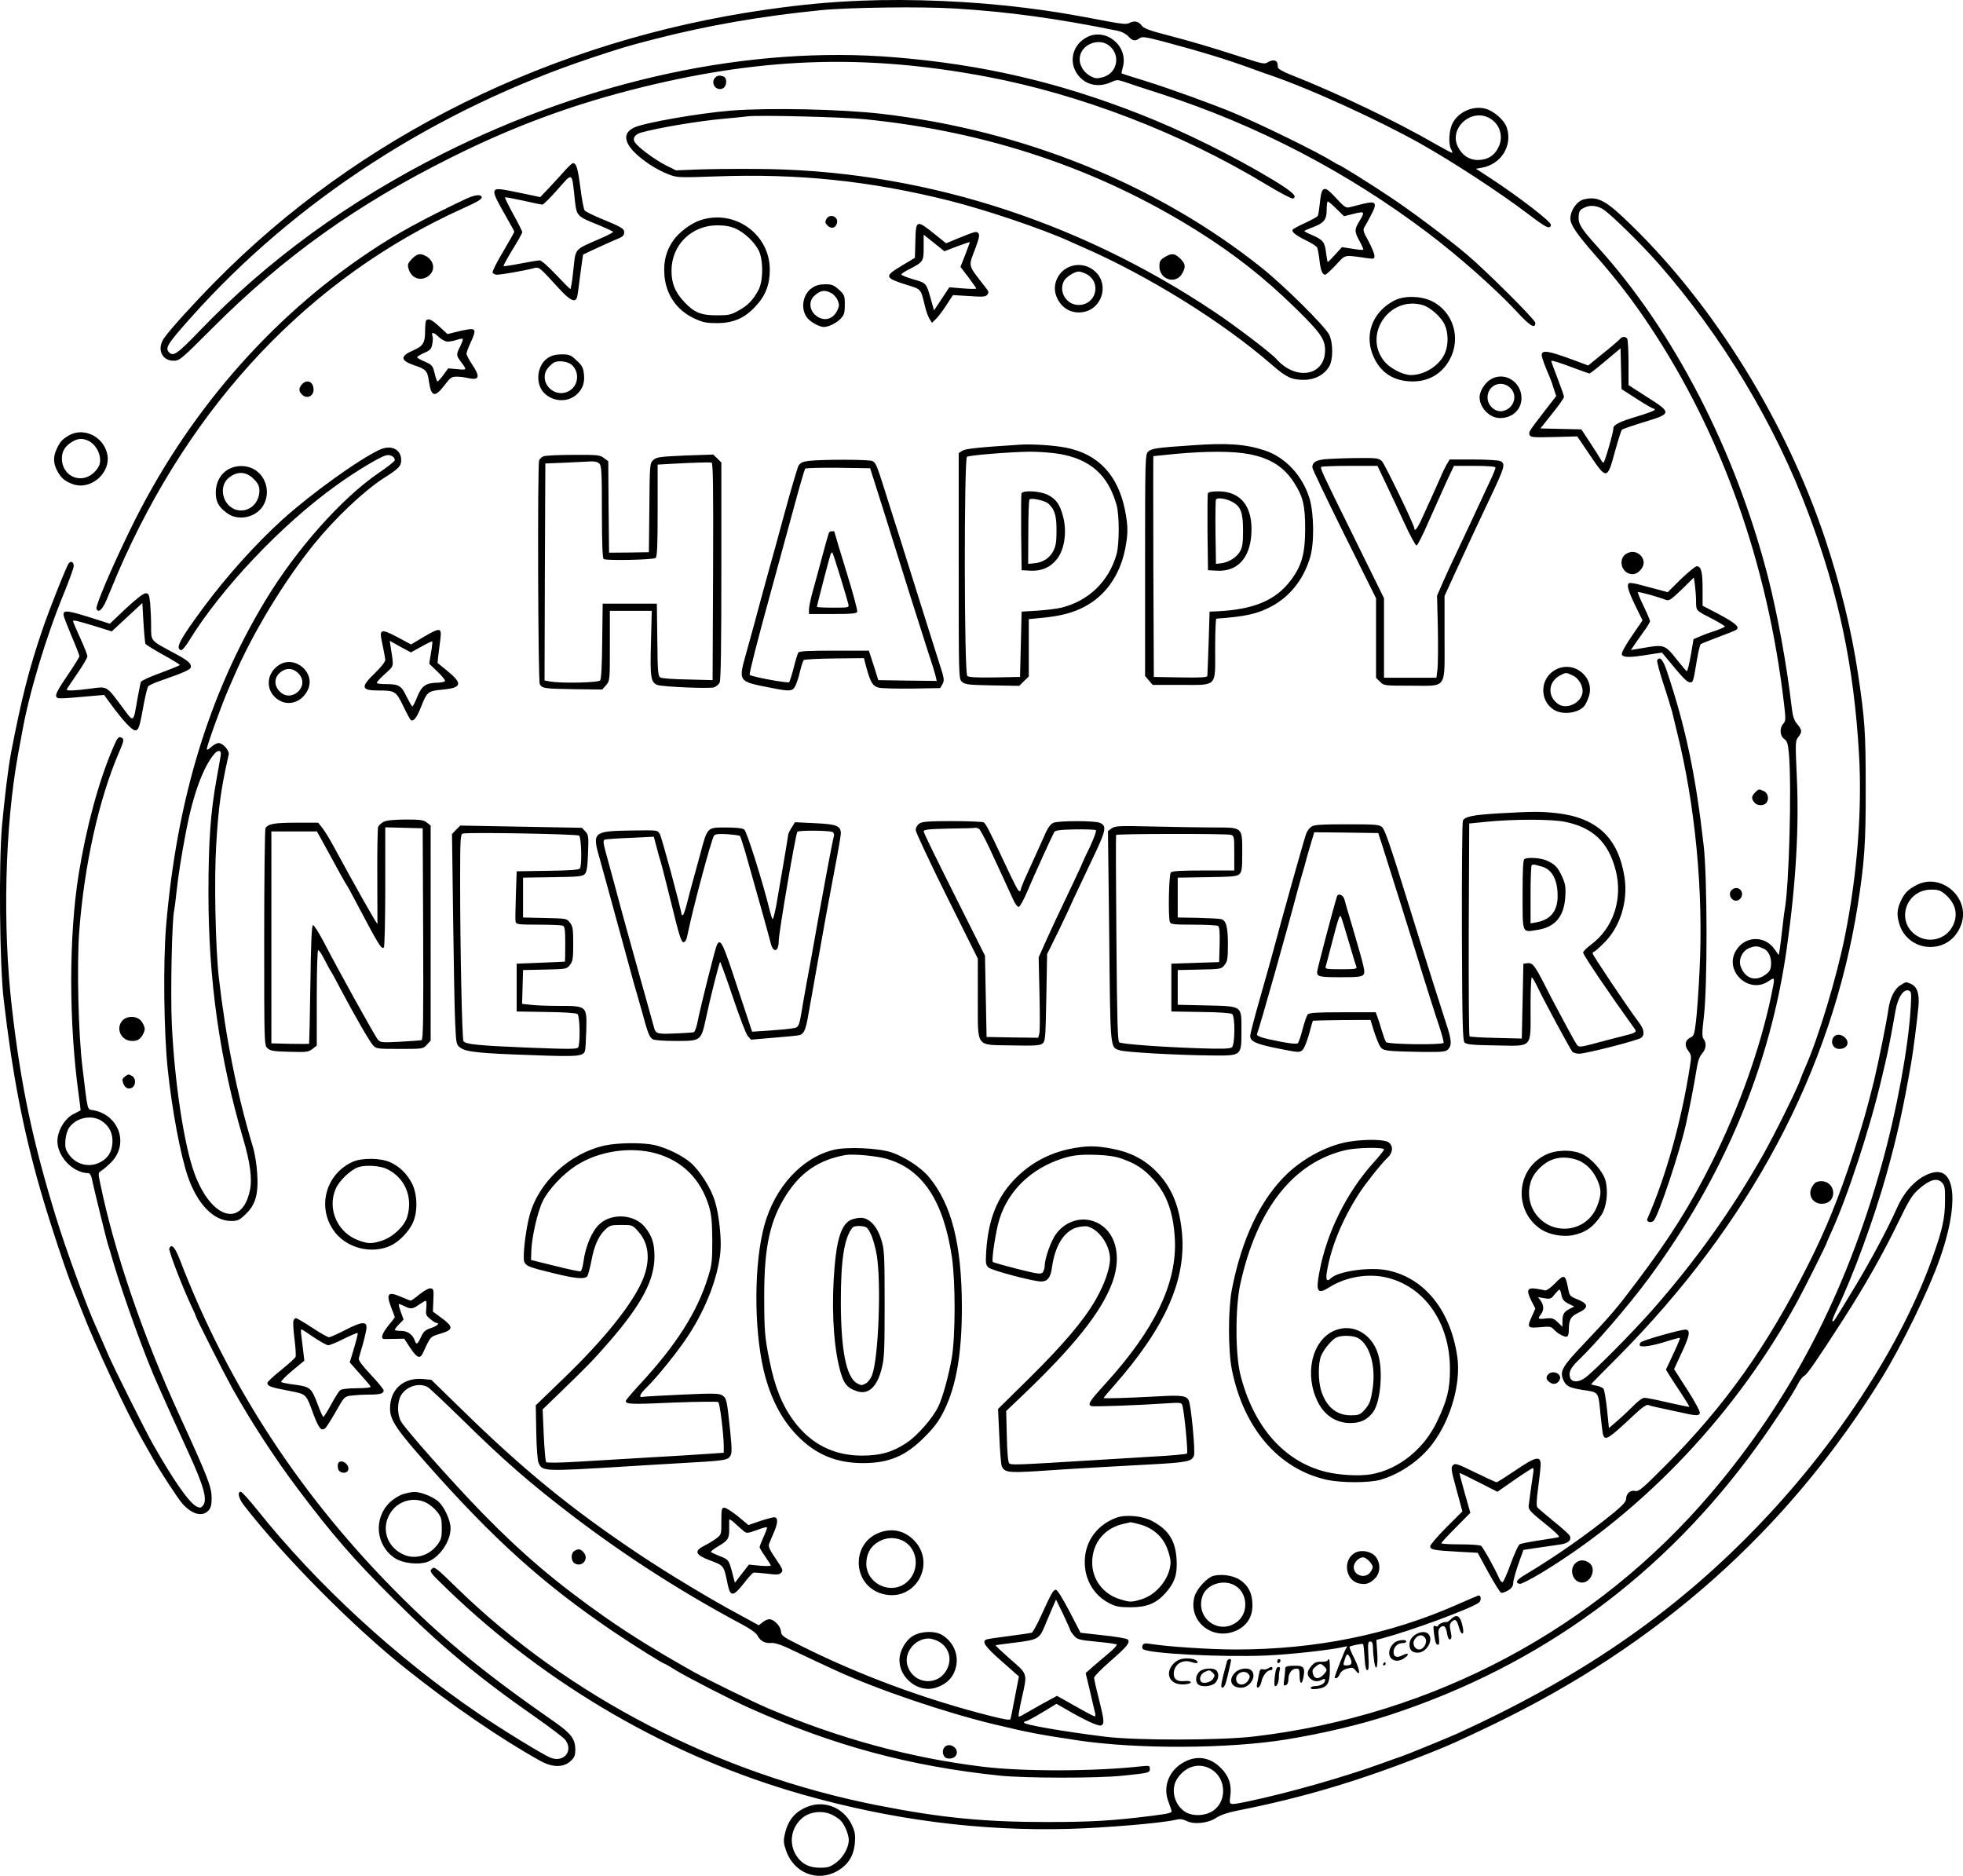 <?xml version="1.0" encoding="UTF-8"?>
<svg xmlns="http://www.w3.org/2000/svg" version="1.0" viewBox="0 0 1232.342 1177.528" preserveAspectRatio="xMidYMid meet">
  <g transform="translate(-78.14,1594.439) scale(0.1,-0.1)" fill="#000000" stroke="none">
    <path d="M6185 15940 c-208 -9 -366 -24 -593 -56 -1343 -192 -2564 -796 -3463 -1711 -134 -136 -280 -297 -317 -350 -47 -67 -17 -143 59 -143 38 0 46 7 242 203 447 448 905 776 1497 1071 380 190 735 323 1135 426 796 204 1452 229 2225 84 593 -111 1230 -356 1761 -678 85 -51 160 -91 167 -88 31 11 -1 42 -123 116 -248 150 -565 307 -835 413 -514 202 -993 313 -1545 358 -907 74 -1909 -141 -2835 -606 -589 -297 -1097 -666 -1526 -1112 -142 -148 -167 -164 -194 -131 -22 26 -3 55 140 215 655 735 1536 1305 2520 1632 197 65 220 72 391 116 334 86 670 144 1039 181 175 18 638 24 845 11 333 -20 647 -63 1023 -140 25 -5 52 -19 67 -35 27 -29 42 -32 70 -12 18 12 36 9 145 -19 239 -64 402 -113 570 -175 47 -17 105 -38 130 -46 240 -84 652 -272 915 -419 207 -116 508 -313 685 -448 109 -83 132 -94 138 -65 4 19 -199 175 -377 292 l-94 61 34 6 c123 20 197 137 160 252 -15 46 -78 102 -131 118 -78 23 -173 -18 -210 -91 -22 -43 -27 -129 -9 -162 6 -11 9 -21 7 -23 -2 -2 -50 24 -108 57 -240 139 -622 322 -910 435 -43 17 -75 35 -76 44 -2 32 -5 37 -20 43 -9 4 -28 -1 -41 -9 -22 -15 -32 -13 -161 29 -201 65 -320 100 -477 141 -112 29 -144 41 -158 61 -20 26 -46 30 -78 13 -16 -8 -48 -5 -132 11 -258 49 -331 61 -517 85 -334 42 -714 58 -1035 45z m3952 -740 c60 -36 83 -110 54 -175 -25 -56 -70 -85 -133 -85 -52 0 -97 29 -123 81 -62 118 86 250 202 179z M7605 15711 c-87 -45 -116 -148 -63 -228 46 -70 131 -92 213 -55 37 17 42 17 90 1 27 -10 129 -43 225 -74 603 -195 1171 -491 1677 -874 191 -144 424 -351 552 -488 88 -96 121 -116 121 -75 0 19 -314 332 -435 433 -125 105 -350 273 -477 357 -121 81 -315 202 -323 202 -3 0 -22 11 -43 24 -88 55 -430 223 -607 298 -130 55 -409 156 -560 203 -82 25 -151 47 -152 49 -2 1 2 18 7 37 38 132 -104 252 -225 190z m131 -47 c83 -55 65 -177 -30 -204 -37 -10 -48 -9 -74 4 -70 36 -94 116 -51 170 37 47 108 60 155 30z M5272 15458 c-34 -34 6 -90 48 -68 25 13 28 65 4 74 -24 9 -39 7 -52 -6z M5370 15250 c-200 -16 -543 -76 -607 -106 -93 -43 -56 -130 100 -234 31 -21 83 -48 115 -60 55 -21 65 -21 297 -13 522 19 968 -28 1465 -152 224 -56 584 -177 755 -255 11 -5 43 -19 70 -31 422 -183 892 -475 1204 -747 89 -77 121 -92 199 -92 67 0 126 31 158 84 25 42 25 147 0 199 -26 53 -280 305 -421 418 -657 525 -1496 865 -2390 969 -254 29 -704 39 -945 20z m840 -54 c769 -77 1464 -310 2085 -699 230 -144 422 -294 614 -482 161 -157 191 -199 191 -269 0 -161 -182 -194 -305 -56 -33 38 -262 212 -390 297 -875 585 -1873 895 -2885 897 -135 1 -301 -1 -370 -4 l-125 -5 -68 34 c-69 36 -172 112 -191 144 -15 23 2 49 40 59 105 30 361 73 519 87 66 6 134 13 150 15 64 9 598 -4 735 -18z M8093 14330 c-28 -17 -33 -26 -33 -58 0 -85 107 -116 145 -41 21 40 19 57 -14 90 -35 34 -54 36 -98 9z M4327 14873 c-23 -26 -67 -74 -98 -107 l-56 -59 -99 21 c-164 34 -180 36 -188 17 -6 -17 6 -44 78 -170 25 -44 46 -82 46 -85 0 -4 -32 -60 -70 -125 -39 -65 -69 -124 -66 -132 3 -7 16 -13 28 -13 26 0 175 26 227 40 38 10 33 14 162 -127 67 -74 102 -91 113 -55 3 9 12 73 20 141 9 68 17 125 18 127 5 4 187 88 226 103 23 10 32 20 32 36 0 25 -16 34 -162 94 -42 18 -81 38 -86 44 -6 7 -18 70 -27 142 -16 123 -25 155 -47 155 -5 0 -28 -21 -51 -47z m62 -173 c12 -113 11 -112 145 -166 53 -22 96 -42 96 -45 0 -4 -28 -19 -62 -34 -193 -86 -170 -58 -189 -222 -6 -57 -14 -103 -17 -103 -3 0 -43 41 -90 90 -47 50 -92 90 -102 90 -10 0 -65 -9 -121 -20 -56 -11 -104 -18 -106 -16 -3 3 23 49 56 104 34 54 61 103 61 109 0 6 -25 56 -56 112 -31 56 -54 104 -52 106 2 3 53 -7 113 -20 60 -14 115 -25 122 -25 6 0 49 43 95 95 96 109 89 112 107 -55z M9083 14748 c-6 -7 -13 -44 -16 -81 -4 -37 -9 -72 -13 -78 -3 -6 -39 -25 -79 -44 -40 -18 -75 -37 -78 -42 -9 -14 19 -36 86 -69 32 -15 62 -35 67 -43 4 -9 11 -45 15 -81 7 -63 18 -90 36 -90 5 0 35 27 67 61 63 68 47 64 195 43 44 -6 47 -5 47 15 0 12 -17 53 -37 91 -35 63 -37 71 -24 92 8 12 27 47 42 77 39 74 28 86 -56 65 -33 -9 -71 -18 -84 -21 -19 -5 -34 5 -80 56 -59 63 -72 70 -88 49z m88 -114 l48 -47 60 15 c70 18 73 14 36 -47 -32 -51 -31 -66 2 -125 15 -27 25 -51 23 -53 -3 -3 -34 0 -69 6 l-65 10 -42 -46 c-23 -26 -44 -47 -47 -47 -2 0 -7 26 -11 59 -8 66 -19 80 -88 110 -27 11 -48 22 -48 25 0 2 21 12 48 22 75 28 92 48 92 111 0 29 3 53 7 53 4 0 29 -21 54 -46z M3700 14693 c-265 -126 -430 -216 -594 -326 -634 -421 -1159 -1030 -1507 -1747 -117 -240 -219 -479 -212 -497 11 -30 38 -5 64 57 45 109 51 123 71 170 461 1065 1209 1854 2165 2286 100 45 126 61 117 75 -9 15 -47 9 -104 -18z M10725 14693 c-44 -11 -85 -69 -85 -121 0 -38 40 -97 154 -227 135 -153 238 -287 343 -445 453 -681 740 -1488 844 -2372 12 -98 11 -109 -4 -126 -25 -27 -22 -77 5 -96 19 -13 24 -29 30 -94 18 -203 1 -835 -27 -982 -3 -14 -9 -68 -15 -120 -6 -52 -13 -110 -16 -128 l-6 -33 -25 35 c-61 90 -186 87 -243 -6 -78 -128 80 -277 204 -193 42 29 42 30 16 -95 -68 -324 -201 -699 -366 -1030 -140 -281 -265 -480 -476 -760 -126 -168 -164 -213 -337 -395 -131 -138 -148 -168 -127 -219 18 -43 36 -52 119 -66 110 -17 101 -5 117 -163 6 -59 13 -114 16 -122 14 -35 36 -21 188 122 54 51 84 72 95 68 9 -4 36 -11 61 -16 25 -5 85 -18 134 -29 107 -24 122 -25 129 -6 3 8 -31 72 -78 145 l-84 131 45 97 c53 112 59 147 29 151 -24 3 -263 -64 -282 -79 -7 -6 -10 -16 -7 -21 8 -13 81 -2 174 28 41 13 76 22 78 20 2 -2 -17 -48 -42 -101 l-46 -98 22 -36 c12 -20 46 -72 75 -115 29 -44 51 -81 50 -83 -2 -1 -61 11 -132 27 -71 17 -138 30 -150 30 -12 0 -40 -20 -65 -46 -25 -25 -70 -68 -101 -95 l-57 -49 -12 118 c-7 64 -17 123 -22 129 -6 7 -25 15 -44 19 -19 3 -34 8 -34 9 0 2 73 76 163 166 834 839 1347 1803 1511 2840 42 270 51 389 50 739 0 348 -5 427 -49 720 -40 266 -111 559 -205 840 -244 733 -692 1459 -1214 1968 -163 160 -212 186 -301 165z m126 -66 c55 -39 239 -220 340 -335 401 -456 735 -1012 944 -1572 191 -508 285 -960 317 -1509 20 -353 -11 -757 -88 -1141 -52 -260 -167 -641 -249 -825 -12 -27 -26 -61 -30 -74 -16 -51 -159 -340 -232 -470 -199 -353 -430 -676 -704 -986 -131 -148 -372 -390 -420 -422 -44 -29 -83 -26 -92 8 -8 31 6 59 53 104 109 104 322 352 442 515 474 643 763 1334 867 2075 57 403 78 762 62 1084 -9 205 -9 216 10 239 25 32 24 44 -7 81 -20 24 -28 48 -35 109 -31 266 -89 583 -149 817 -204 792 -589 1538 -1065 2065 -108 119 -127 150 -123 196 2 33 8 42 36 55 36 19 84 13 123 -14z m1005 -4639 c26 -12 44 -48 44 -88 0 -43 -8 -57 -46 -81 -60 -37 -120 -12 -145 59 -16 46 13 103 61 118 35 12 48 10 86 -8z M5969 14569 c-9 -18 -8 -25 8 -41 22 -22 49 -16 58 13 14 43 -44 67 -66 28z M5178 14562 c-59 -19 -134 -76 -170 -127 -43 -63 -61 -127 -56 -208 6 -127 76 -231 191 -283 52 -24 75 -28 142 -28 103 1 173 32 242 108 62 67 88 138 87 231 -2 222 -223 378 -436 307z m222 -53 c55 -25 114 -80 143 -134 31 -58 31 -193 0 -251 -34 -63 -66 -97 -125 -129 -47 -27 -62 -30 -138 -30 -98 0 -141 18 -201 82 -59 62 -82 117 -82 198 0 161 125 285 288 285 49 0 84 -7 115 -21z M6528 14433 l-3 -107 -80 -48 c-115 -69 -113 -77 33 -123 89 -28 83 -21 112 -140 7 -27 19 -61 27 -73 l15 -24 24 23 c13 12 43 51 66 87 l42 64 101 -6 c85 -6 104 -5 114 8 11 13 10 20 -5 39 -122 158 -115 130 -67 259 22 60 25 80 16 89 -13 13 -17 12 -140 -38 l-62 -26 -77 62 c-109 87 -113 85 -116 -46z m150 -40 l32 -26 80 31 c44 16 80 28 80 27 0 -2 -13 -38 -29 -80 l-30 -76 50 -65 c27 -36 49 -68 49 -71 0 -3 -38 -3 -84 1 l-85 7 -48 -73 -48 -72 -18 64 c-31 110 -29 107 -112 131 -41 12 -75 26 -75 30 0 5 19 18 43 30 95 49 97 51 97 140 l0 80 33 -26 c17 -14 47 -38 65 -52z M3368 14320 c-24 -25 -29 -36 -23 -58 14 -58 65 -83 114 -58 58 31 55 102 -6 134 -34 18 -52 14 -85 -18z M7468 14255 c-51 -35 -76 -100 -59 -158 24 -79 91 -124 169 -112 118 17 168 166 84 250 -53 53 -133 61 -194 20z m132 -30 c99 -51 65 -194 -47 -195 -77 0 -128 84 -92 151 12 24 67 59 92 59 10 0 31 -7 47 -15z M5879 14137 c-59 -40 -74 -133 -29 -189 10 -13 37 -33 59 -43 36 -16 46 -17 81 -5 21 7 52 26 67 42 24 25 28 37 28 89 0 57 -2 63 -37 95 -32 29 -45 34 -86 34 -35 0 -59 -7 -83 -23z m120 -32 c16 -8 34 -28 41 -45 11 -27 11 -37 -3 -66 -28 -57 -87 -70 -136 -28 -39 33 -43 89 -8 121 38 35 65 40 106 18z M9533 14057 c-142 -75 -192 -225 -123 -364 47 -95 129 -143 241 -143 100 0 184 49 231 137 75 136 21 305 -116 369 -70 32 -173 33 -233 1z m178 -27 c48 -13 118 -75 140 -124 24 -52 24 -130 0 -182 -35 -76 -127 -134 -212 -134 -49 0 -131 42 -166 85 -137 166 29 413 238 355z M3457 13933 c-4 -3 -7 -35 -7 -70 0 -70 -13 -91 -72 -117 -88 -38 -85 -65 8 -96 71 -24 79 -33 89 -105 14 -92 37 -97 96 -20 37 49 45 55 78 55 20 0 52 -4 71 -9 71 -16 78 8 25 86 -19 29 -35 59 -35 67 0 8 11 38 25 68 36 77 34 91 -12 85 -21 -3 -59 -11 -85 -18 l-47 -12 -50 46 c-48 45 -70 55 -84 40z m134 -133 c15 0 40 5 58 11 18 6 34 9 37 6 3 -3 -4 -23 -15 -46 -26 -51 -26 -57 2 -95 41 -55 42 -55 -20 -49 l-58 5 -30 -41 c-16 -22 -33 -41 -37 -41 -3 0 -12 23 -18 51 -12 48 -16 53 -61 73 -27 11 -49 24 -49 28 0 4 20 16 44 27 38 16 46 25 51 55 4 20 5 42 2 50 -11 28 7 26 38 -4 18 -17 42 -30 56 -30z M10951 13816 c-7 -8 -54 -49 -106 -90 l-93 -76 -83 31 c-170 63 -209 69 -209 34 0 -14 21 -71 51 -140 5 -11 16 -42 24 -68 l16 -49 -73 -94 c-100 -130 -101 -132 -94 -150 6 -15 24 -16 153 -13 l146 4 78 -115 c106 -158 111 -158 158 17 20 72 40 135 44 140 5 4 67 26 140 48 175 53 175 58 17 158 l-115 74 0 139 c0 76 -4 145 -8 152 -11 16 -32 15 -46 -2z m105 -375 c52 -34 99 -61 105 -61 5 0 9 -4 9 -8 0 -5 -51 -24 -112 -42 -110 -33 -148 -52 -148 -74 1 -23 -55 -216 -62 -216 -4 0 -13 10 -19 23 -7 12 -36 59 -66 104 l-54 82 -129 3 -128 3 74 93 c41 51 74 98 74 105 0 6 -18 58 -40 115 -22 56 -40 107 -40 111 0 5 52 -11 116 -35 64 -24 120 -44 124 -44 4 0 50 36 101 79 l94 79 3 -128 3 -128 95 -61z M4223 13699 c-70 -44 -84 -160 -27 -220 54 -56 144 -63 202 -14 40 34 56 76 49 132 -4 39 -12 54 -46 85 -36 34 -46 38 -93 38 -36 0 -63 -7 -85 -21z m148 -45 c53 -48 41 -137 -23 -167 -95 -45 -190 67 -127 147 12 15 31 32 43 37 29 12 85 3 107 -17z M10135 13560 c-34 -22 -65 -74 -65 -108 0 -67 63 -132 128 -132 78 0 135 53 135 125 0 106 -112 172 -198 115z m133 -56 c43 -49 14 -127 -54 -140 -46 -9 -94 35 -94 85 0 81 93 116 148 55z M2677 13532 c-22 -25 -21 -45 3 -67 29 -26 70 -7 70 33 0 50 -41 69 -73 34z M1210 13209 c-41 -25 -55 -42 -75 -88 -20 -45 -19 -84 4 -129 25 -48 48 -68 100 -87 113 -40 240 71 216 188 -24 113 -151 173 -245 116z m131 -34 c39 -21 69 -71 69 -118 0 -28 -8 -46 -32 -72 -79 -86 -208 -35 -208 82 0 45 20 77 64 104 38 23 67 24 107 4z M7185 13153 c-265 -17 -341 -25 -362 -38 l-23 -15 0 -709 c0 -707 0 -708 21 -727 19 -17 41 -19 190 -22 l169 -3 30 30 30 29 0 180 0 180 73 7 c122 11 204 32 277 71 130 68 221 196 254 358 20 99 20 145 0 248 -44 220 -168 352 -369 392 -77 15 -212 24 -290 19z m248 -58 c194 -34 305 -133 358 -320 18 -65 18 -245 0 -310 -48 -169 -175 -293 -346 -335 -27 -7 -95 -15 -150 -19 l-100 -6 -5 -205 -5 -205 -159 -3 c-108 -2 -163 1 -172 9 -20 16 -21 1364 -2 1376 17 10 265 30 394 32 56 0 140 -6 187 -14z M7194 12847 c-2 -7 -3 -118 -2 -247 l3 -235 57 -3 c66 -3 120 19 161 68 50 59 68 172 43 269 -20 79 -45 114 -99 140 -50 24 -154 29 -163 8z m169 -64 c40 -37 51 -74 51 -168 0 -73 -4 -98 -21 -131 -24 -45 -67 -72 -123 -76 l-34 -3 1 197 c0 108 3 201 7 206 8 14 96 -5 119 -25z M8265 13149 c-225 -15 -256 -20 -276 -40 -18 -18 -19 -44 -19 -713 l0 -695 24 -28 24 -28 175 0 c234 0 217 -18 217 227 0 103 3 188 8 189 181 13 254 29 342 75 118 62 204 169 246 309 27 89 25 276 -4 372 -45 144 -153 259 -284 301 -120 39 -234 47 -453 31z m356 -55 c134 -25 221 -80 284 -179 57 -88 70 -145 70 -290 0 -155 -21 -231 -90 -323 -95 -126 -230 -183 -460 -195 l-50 -2 -6 -195 c-4 -107 -7 -201 -8 -208 -1 -10 -39 -12 -168 -10 l-168 3 -3 693 c-1 380 -1 692 0 693 2 0 64 7 138 14 193 18 363 18 461 -1z M8364 12847 c-2 -7 -3 -118 -2 -247 l3 -235 57 -3 c126 -7 205 77 215 227 12 172 -63 270 -205 271 -42 0 -64 -4 -68 -13z m157 -55 c50 -28 64 -67 64 -177 0 -82 -4 -106 -20 -134 -22 -37 -73 -68 -120 -73 l-30 -3 -3 195 c-1 107 0 200 3 208 6 16 67 7 106 -16z M3164 13121 c-129 -60 -429 -275 -609 -438 -167 -151 -352 -357 -497 -553 -149 -202 -177 -255 -141 -267 7 -3 29 23 50 57 202 330 583 732 925 977 123 89 273 179 313 189 26 7 55 -9 55 -30 0 -7 -46 -43 -102 -81 -229 -156 -514 -475 -710 -799 -354 -586 -557 -1251 -624 -2046 -19 -234 -14 -670 11 -903 27 -254 80 -535 126 -669 60 -173 162 -278 271 -278 42 0 53 5 92 43 62 59 81 127 72 257 -3 52 -15 127 -27 165 -101 336 -170 682 -214 1065 -21 188 -30 616 -16 835 14 234 29 345 78 562 6 26 -36 73 -64 73 -10 0 -31 -11 -46 -25 -17 -16 -27 -21 -27 -12 0 21 93 278 134 372 7 17 24 55 37 85 116 269 314 597 503 830 133 164 313 334 441 416 90 57 105 73 105 110 0 68 -63 99 -136 65z m-997 -1918 c-2 -16 -14 -80 -25 -143 -39 -213 -52 -399 -52 -722 0 -546 70 -1042 220 -1549 42 -143 56 -248 40 -318 -51 -238 -245 -176 -349 111 -65 179 -124 572 -141 935 -9 196 1 663 15 713 2 8 9 62 15 120 10 95 31 228 60 379 43 226 108 404 178 484 24 27 45 22 39 -10z M4194 13080 c-12 -4 -24 -16 -28 -26 -11 -28 -7 -1383 4 -1404 14 -27 27 -29 219 -32 l173 -2 24 27 c24 28 24 31 24 248 l0 219 131 0 132 0 -5 -202 c-6 -214 -1 -246 39 -263 30 -12 333 -25 358 -15 13 5 29 18 34 29 8 13 11 240 11 701 l0 681 -25 25 -26 25 -177 -6 c-159 -7 -179 -10 -199 -28 -22 -20 -23 -25 -25 -300 l-3 -279 -125 -2 -125 -1 -3 287 -2 287 -27 20 c-24 19 -39 21 -192 20 -91 0 -175 -4 -187 -9z m350 -46 c14 -13 16 -55 16 -304 0 -191 4 -291 11 -295 17 -11 312 -5 326 7 10 8 13 74 13 298 l0 288 108 6 c114 6 209 9 230 7 10 -1 12 -141 10 -683 l-3 -683 -155 4 c-85 1 -163 7 -172 12 -16 9 -18 33 -20 237 l-3 227 -170 0 -170 0 -3 -234 c-1 -152 -6 -239 -13 -248 -12 -14 -237 -19 -312 -7 l-37 7 2 681 3 681 125 5 c69 3 142 7 162 8 22 1 43 -4 52 -14z M9092 13061 c-52 -7 -72 -20 -72 -51 0 -9 90 -197 200 -419 l200 -402 0 -250 0 -250 25 -24 c24 -25 27 -25 194 -25 231 0 211 -29 211 304 l0 259 69 151 c38 83 93 201 121 261 29 61 70 148 92 195 97 205 102 222 69 240 -11 5 -85 10 -169 10 l-150 0 -19 -32 c-10 -18 -29 -56 -40 -84 -12 -27 -37 -84 -56 -125 -19 -41 -47 -102 -62 -136 -25 -56 -45 -80 -45 -54 0 20 -183 397 -202 419 -21 21 -28 22 -167 21 -80 -1 -170 -5 -199 -8z m388 -148 c29 -60 81 -172 117 -250 36 -79 71 -143 77 -143 6 0 40 66 75 148 36 81 86 193 112 250 l48 102 131 0 c85 0 130 -4 130 -11 0 -5 -11 -34 -24 -62 -22 -47 -57 -123 -136 -292 -15 -33 -51 -109 -80 -170 -29 -60 -69 -148 -90 -195 l-37 -85 5 -202 c2 -111 1 -226 -2 -257 l-7 -56 -165 0 -164 0 0 250 0 249 -190 386 c-204 413 -212 430 -203 439 4 3 84 6 179 6 l173 0 51 -107z M5857 13051 c-38 -5 -52 -12 -63 -31 -7 -14 -45 -142 -84 -285 -39 -143 -88 -323 -110 -400 -21 -77 -58 -210 -80 -295 -23 -85 -46 -168 -51 -185 -54 -193 -59 -187 156 -229 116 -23 132 -22 150 14 8 16 22 57 29 91 8 34 19 65 23 70 4 4 91 9 193 10 l185 2 16 -61 c25 -91 40 -115 76 -124 18 -5 112 -7 210 -6 l177 3 14 25 c13 23 12 36 -21 135 -19 61 -56 178 -82 260 -26 83 -64 204 -85 270 -21 66 -46 145 -55 175 -9 30 -21 66 -25 80 -5 14 -36 113 -70 220 -75 240 -79 248 -101 260 -19 11 -321 11 -402 1z m441 -216 c30 -93 64 -204 77 -245 42 -137 192 -613 235 -745 24 -71 45 -140 47 -153 l5 -22 -183 2 -184 3 -29 93 -30 92 -217 0 c-163 0 -220 -3 -226 -12 -4 -7 -18 -50 -29 -96 -12 -46 -25 -86 -28 -90 -8 -8 -236 34 -248 46 -5 5 49 217 127 500 74 270 143 524 154 564 34 126 62 221 67 230 3 5 96 7 207 6 l201 -3 54 -170z M5987 12603 c-5 -8 -27 -87 -67 -238 -12 -44 -30 -111 -41 -150 -10 -38 -19 -82 -19 -97 l0 -28 149 0 c119 0 150 3 154 14 3 8 -28 123 -69 255 -41 132 -74 243 -74 246 0 8 -28 6 -33 -2z m70 -280 c25 -81 47 -158 50 -170 5 -23 4 -23 -96 -23 -55 0 -101 2 -101 5 0 9 78 309 85 328 4 10 9 16 12 13 2 -2 25 -71 50 -153z M2218 13000 c-51 -28 -82 -82 -82 -146 0 -59 16 -90 70 -130 69 -53 183 -29 228 47 50 84 15 198 -73 235 -46 19 -99 17 -143 -6z m160 -66 c24 -25 32 -43 32 -69 0 -70 -51 -125 -115 -125 -107 0 -157 148 -71 210 53 39 107 33 154 -16z M10980 12460 c-42 -42 -10 -120 50 -120 34 0 70 38 70 73 0 36 -33 67 -70 67 -17 0 -39 -9 -50 -20z M1213 12408 c-15 -19 -124 -294 -166 -418 -84 -246 -132 -436 -197 -775 -17 -93 -39 -269 -56 -454 -21 -235 -15 -867 10 -1086 55 -475 122 -821 232 -1204 57 -198 171 -541 204 -616 5 -11 30 -74 56 -140 83 -215 277 -629 374 -800 12 -22 43 -76 68 -120 49 -88 161 -259 189 -290 60 -67 124 -84 163 -43 15 17 20 35 20 78 0 70 -20 123 -202 520 -231 503 -410 1029 -498 1459 -13 61 -12 65 6 75 10 6 38 29 60 51 117 113 56 299 -108 330 -41 8 -34 -19 -69 270 -26 211 -36 646 -20 855 32 418 123 826 248 1118 30 69 34 85 22 93 -23 14 -29 7 -58 -61 -91 -213 -167 -495 -216 -795 -62 -390 -62 -928 0 -1380 8 -54 13 -100 12 -101 -1 -1 -21 -11 -44 -23 -49 -24 -92 -89 -100 -151 -14 -102 90 -219 194 -220 7 0 15 -12 19 -27 16 -74 96 -401 104 -423 5 -14 18 -59 30 -100 65 -221 205 -610 285 -785 7 -16 33 -75 58 -130 25 -55 58 -129 75 -165 16 -36 42 -92 57 -125 96 -210 119 -293 92 -330 -13 -16 -19 -18 -40 -8 -46 21 -144 160 -276 393 -43 75 -252 492 -280 560 -24 55 -64 148 -81 185 -52 113 -188 485 -246 675 -147 476 -223 838 -278 1320 -59 515 -44 1133 39 1590 9 47 20 108 25 135 43 245 150 601 262 873 33 81 61 158 62 171 1 27 -16 38 -31 19z m208 -3501 c48 -32 71 -81 66 -140 -5 -57 -30 -95 -78 -119 -69 -36 -153 -13 -197 52 -20 29 -23 44 -20 88 3 31 13 64 25 80 45 62 142 81 204 39z M11334 12309 l-83 -82 -63 17 c-35 9 -87 23 -117 31 -29 8 -58 12 -62 9 -17 -10 -8 -44 37 -138 l47 -96 -68 -99 c-43 -63 -65 -105 -62 -115 8 -20 50 -20 167 -1 l85 13 25 -30 c103 -126 129 -153 147 -156 24 -3 23 -6 48 143 8 49 19 92 23 96 4 3 52 22 107 43 55 20 107 41 115 46 27 17 -2 42 -108 99 l-102 53 0 105 c0 108 -9 143 -37 143 -8 0 -53 -37 -99 -81z m95 -139 c1 -62 -4 -56 109 -114 39 -21 72 -41 72 -44 0 -4 -26 -15 -57 -26 -31 -10 -76 -26 -98 -36 l-42 -18 -17 -101 c-10 -56 -21 -101 -25 -100 -3 0 -33 35 -66 77 -70 89 -78 92 -207 69 l-78 -13 17 25 c9 14 36 53 60 86 24 32 43 64 43 70 0 6 -18 49 -40 94 -22 46 -39 86 -36 88 5 5 130 -30 175 -48 20 -8 31 -1 100 65 l76 75 7 -47 c3 -26 7 -72 7 -102z M1572 12125 l-101 -96 -78 25 c-188 60 -213 64 -213 31 0 -8 23 -67 50 -132 28 -65 50 -122 50 -128 0 -5 -34 -60 -76 -122 -53 -77 -75 -117 -70 -129 7 -18 5 -18 231 2 l70 6 46 -63 c73 -99 129 -159 149 -159 22 0 28 19 55 170 10 52 22 100 27 106 4 6 36 21 71 33 161 56 197 73 197 90 0 24 -21 41 -115 91 -141 76 -135 69 -135 164 0 46 -3 111 -6 145 -6 54 -9 61 -29 61 -14 0 -58 -35 -123 -95z m122 -221 c2 -6 52 -37 110 -69 58 -32 106 -61 106 -65 0 -3 -54 -25 -119 -49 -66 -24 -122 -49 -125 -57 -3 -8 -12 -53 -21 -102 -28 -161 -21 -157 -97 -55 -100 134 -92 129 -197 115 -93 -13 -151 -15 -151 -7 0 3 29 47 65 99 36 52 65 101 65 110 0 9 -20 61 -45 115 -25 54 -45 102 -45 106 0 9 22 4 144 -33 l99 -31 96 89 96 89 7 -122 c4 -67 10 -127 12 -133z M3181 11980 c-12 -7 -12 -19 2 -84 9 -42 17 -85 17 -95 0 -11 -29 -47 -65 -82 -91 -87 -87 -109 20 -109 107 0 112 -4 157 -96 22 -46 44 -87 49 -90 17 -10 37 15 64 84 37 94 44 99 131 107 127 12 133 37 30 121 l-58 47 5 46 c3 25 9 72 13 104 9 73 -1 74 -107 12 l-77 -46 -84 45 c-57 31 -88 42 -97 36z m245 -95 c36 20 67 35 69 33 2 -2 -1 -34 -8 -72 l-11 -68 52 -50 c29 -27 50 -54 47 -59 -4 -5 -23 -9 -43 -10 -76 -1 -102 -18 -130 -86 -14 -35 -28 -63 -32 -63 -3 0 -19 28 -36 61 -32 69 -49 79 -128 79 -29 0 -55 3 -59 6 -3 4 19 29 50 57 61 56 57 40 37 170 l-6 39 66 -37 67 -36 65 36z M11185 11800 c-3 -6 14 -72 39 -148 25 -75 49 -155 55 -177 5 -22 18 -76 29 -120 116 -463 168 -1005 143 -1502 -6 -131 -17 -277 -23 -324 -9 -75 -13 -88 -33 -97 -35 -16 -41 -49 -15 -84 20 -27 21 -34 10 -101 -51 -332 -150 -689 -267 -954 -8 -21 28 -28 42 -9 33 44 161 428 200 601 22 97 51 245 66 340 9 58 19 87 36 106 25 28 29 65 10 91 -11 13 -11 40 1 140 23 194 22 867 -1 1073 -50 442 -112 739 -229 1090 -26 79 -46 102 -63 75z M2530 11768 c-86 -58 -81 -176 10 -223 63 -33 139 -3 173 67 54 109 -82 225 -183 156z m128 -54 c71 -80 -50 -187 -123 -108 -40 43 -30 100 23 129 34 19 71 11 100 -21z M10550 11742 c-102 -51 -108 -198 -10 -255 54 -32 151 -19 188 26 6 7 19 33 27 57 42 120 -89 231 -205 172z m105 -38 c41 -19 69 -73 60 -113 -13 -62 -99 -101 -150 -67 -71 47 -66 141 11 181 36 19 38 19 79 -1z M11800 10970 c-23 -23 -25 -38 -6 -62 15 -21 56 -24 74 -6 22 22 14 64 -13 76 -33 15 -32 15 -55 -8z M10195 10839 c-166 -10 -219 -20 -230 -47 -4 -9 -7 -323 -6 -697 2 -581 5 -682 17 -695 12 -12 51 -16 194 -18 238 -4 220 -23 220 233 0 107 3 195 8 194 4 0 21 -30 39 -67 39 -82 201 -382 215 -399 6 -7 25 -13 43 -13 43 0 371 84 390 100 24 20 18 54 -18 101 -64 84 -287 417 -287 428 0 6 4 11 8 11 4 0 32 24 61 53 103 100 154 262 131 414 -38 247 -172 374 -425 403 -100 11 -143 11 -360 -1z m414 -54 c174 -36 270 -129 315 -302 47 -180 -14 -365 -154 -468 -27 -20 -50 -43 -50 -50 0 -15 161 -253 325 -481 14 -20 4 -24 -97 -49 -51 -13 -129 -33 -172 -45 -65 -17 -82 -19 -92 -8 -6 7 -33 54 -59 103 -27 50 -60 113 -75 140 -15 28 -47 88 -70 135 -64 124 -77 142 -109 138 l-26 -3 -5 -235 -5 -235 -160 4 c-88 2 -163 6 -168 10 -4 4 -6 306 -5 672 l3 664 110 11 c170 17 412 17 494 -1z M10353 10553 c-10 -3 -13 -58 -13 -223 0 -249 -4 -238 87 -224 116 17 173 82 181 208 4 60 0 82 -17 121 -28 63 -46 83 -96 106 -37 17 -114 24 -142 12z m107 -48 c65 -18 100 -83 100 -185 0 -94 -44 -149 -132 -165 l-38 -7 0 179 c0 99 3 183 7 186 4 4 14 5 22 3 9 -2 27 -8 41 -11z M3189 10785 c-15 -8 -30 -22 -34 -32 -3 -10 -6 -148 -5 -308 1 -159 1 -294 1 -300 -1 -9 -145 246 -277 490 -24 44 -55 95 -69 112 l-26 33 -140 0 c-135 0 -173 -7 -191 -34 -4 -6 -8 -315 -8 -687 0 -674 0 -676 21 -695 18 -16 40 -20 138 -22 107 -3 119 -2 144 18 l27 21 0 300 c0 179 4 299 9 299 6 0 24 -28 41 -62 18 -35 35 -67 40 -73 4 -5 31 -55 60 -110 92 -174 182 -329 203 -352 19 -22 28 -23 167 -23 145 0 147 0 171 26 l24 26 0 675 0 675 -24 19 c-20 16 -39 19 -135 19 -77 -1 -119 -5 -137 -15z m249 -703 c2 -525 0 -663 -10 -667 -7 -2 -68 -6 -135 -10 -115 -6 -123 -5 -140 14 -18 22 -246 432 -340 614 -31 59 -61 106 -67 104 -8 -2 -13 -123 -16 -373 -3 -203 -7 -370 -8 -372 -1 -1 -55 -1 -119 0 l-118 3 0 665 0 665 143 0 143 0 28 -50 c115 -211 152 -278 161 -290 4 -5 31 -55 60 -110 141 -267 155 -289 171 -279 5 3 9 174 9 380 l0 375 118 -3 117 -3 3 -663z M6552 10774 c-12 -8 -22 -26 -22 -40 0 -13 88 -200 195 -416 l195 -391 0 -246 c1 -321 -19 -294 212 -299 142 -3 177 -1 193 11 19 15 20 30 25 289 l5 273 73 148 c39 82 72 150 72 152 0 2 28 63 162 345 63 135 67 163 22 180 -33 13 -255 13 -288 0 -16 -6 -33 -27 -47 -57 -12 -26 -43 -95 -69 -153 -26 -58 -57 -126 -69 -152 -11 -26 -21 -52 -21 -57 0 -6 -4 -11 -8 -11 -9 0 -24 28 -107 205 -83 177 -105 219 -118 227 -7 4 -95 8 -197 8 -152 0 -190 -3 -208 -16z m375 -32 c7 -4 35 -57 64 -117 78 -169 123 -265 149 -323 14 -32 29 -52 38 -50 7 2 30 44 51 93 41 97 156 350 170 375 6 12 34 16 131 18 68 1 127 -1 131 -5 5 -5 -12 -50 -36 -102 -25 -51 -45 -94 -45 -96 0 -2 -25 -57 -56 -122 -104 -218 -146 -308 -184 -393 l-38 -85 5 -226 c3 -125 3 -239 -1 -253 l-7 -26 -162 2 -162 3 -5 255 -5 255 -192 383 c-106 211 -193 389 -193 397 0 12 29 15 158 18 86 1 162 3 167 5 6 1 15 -2 22 -6z M5751 10749 c-12 -19 -21 -38 -21 -42 0 -9 -52 -313 -76 -450 -9 -48 -19 -85 -23 -82 -3 4 -11 28 -17 53 -42 173 -144 497 -160 509 -12 9 -51 13 -116 13 -119 0 -115 5 -163 -176 -19 -71 -41 -151 -49 -179 -8 -27 -22 -83 -32 -122 -10 -40 -22 -73 -26 -73 -4 0 -8 2 -8 4 0 24 -125 487 -136 504 -17 27 -6 25 -184 23 -235 -4 -242 -10 -194 -176 8 -27 57 -207 110 -400 52 -192 101 -370 108 -395 8 -25 28 -97 46 -160 40 -147 49 -169 71 -180 10 -6 74 -10 142 -10 161 0 159 -2 192 150 26 124 81 339 87 346 2 2 38 -96 79 -218 41 -122 83 -233 94 -246 l21 -24 139 12 c77 6 150 13 162 16 30 6 43 32 58 123 8 42 23 130 35 196 12 66 26 145 31 175 43 242 48 270 103 562 20 103 36 198 36 211 0 47 -27 58 -163 64 l-125 6 -21 -34z m258 -28 c7 -5 11 -17 7 -27 -9 -28 -81 -418 -141 -759 -9 -49 -20 -110 -25 -135 -5 -25 -16 -90 -26 -145 -27 -165 -25 -159 -70 -166 -21 -4 -87 -10 -145 -14 l-106 -7 -93 281 c-91 278 -105 308 -128 264 -10 -19 -103 -388 -122 -486 -6 -32 -17 -60 -23 -62 -7 -2 -60 -6 -119 -8 -111 -5 -120 -2 -131 38 -3 11 -44 160 -92 330 -48 171 -93 333 -100 360 -23 86 -63 235 -98 362 -30 107 -32 123 -18 127 9 3 82 8 162 11 l145 7 18 -68 c10 -38 21 -78 25 -89 4 -11 34 -129 67 -262 48 -197 62 -243 76 -243 12 0 20 15 28 58 32 158 148 590 164 611 8 10 29 12 83 9 41 -3 76 -8 80 -11 3 -4 18 -50 34 -104 72 -253 150 -532 159 -570 16 -63 50 -54 50 14 0 50 105 666 117 686 6 10 205 9 222 -2z M9014 10755 c-12 -8 -26 -27 -32 -42 -10 -24 -149 -519 -217 -773 -13 -47 -48 -173 -79 -281 -31 -108 -56 -206 -56 -216 0 -36 34 -52 173 -80 136 -27 137 -27 157 -8 10 11 28 56 40 100 12 44 22 81 24 82 1 1 83 3 181 4 l180 1 18 -58 c10 -33 26 -75 35 -94 16 -32 22 -36 72 -42 30 -3 121 -6 201 -7 129 -1 148 1 162 17 24 26 21 59 -12 159 -26 80 -107 334 -166 523 -13 41 -44 143 -70 225 -116 375 -149 469 -166 486 -17 17 -36 19 -222 19 -161 0 -207 -3 -223 -15z m449 -130 c28 -87 164 -520 212 -675 49 -161 115 -369 144 -455 16 -49 27 -93 25 -97 -9 -14 -350 -10 -361 5 -5 6 -17 39 -27 72 -9 33 -22 72 -28 88 l-10 27 -208 0 c-164 0 -210 -3 -219 -14 -6 -7 -21 -49 -32 -92 -11 -44 -25 -83 -30 -88 -5 -6 -44 -3 -101 8 -126 24 -160 36 -155 50 17 43 198 685 253 896 8 30 21 75 28 100 8 25 22 74 31 110 10 36 25 86 33 113 l14 47 201 -2 201 -3 29 -90z M9175 10318 c-18 -55 -125 -459 -125 -475 0 -30 16 -33 155 -33 96 0 125 3 135 15 14 17 9 36 -65 290 -26 88 -51 171 -54 185 -8 27 -38 39 -46 18z m74 -286 c23 -79 44 -149 48 -157 4 -13 -12 -15 -97 -15 -92 0 -101 2 -96 18 3 9 17 62 31 117 49 188 56 210 65 195 4 -8 26 -79 49 -158z M3645 10736 l-26 -27 7 -527 c4 -290 9 -587 13 -661 6 -129 7 -135 32 -153 35 -27 121 -36 452 -47 287 -11 321 -8 331 28 3 9 6 67 8 129 4 152 4 152 -171 152 -69 0 -150 3 -179 7 l-53 6 3 106 3 106 137 3 c134 3 137 3 157 29 18 22 21 40 21 133 0 93 -3 111 -21 133 -20 26 -23 26 -157 29 l-137 3 0 125 0 125 186 3 c162 2 188 5 202 20 12 13 17 46 20 131 4 104 3 115 -17 136 l-21 23 -382 7 -382 7 -26 -26z m772 -37 c14 -13 19 -184 5 -206 -6 -9 -62 -13 -202 -15 l-195 -3 -5 -150 c-3 -82 -4 -158 -2 -167 4 -16 19 -18 142 -18 76 0 145 -3 154 -6 13 -5 16 -25 16 -115 0 -60 -1 -110 -2 -111 -2 0 -70 -4 -153 -7 l-150 -6 0 -150 0 -150 184 -3 c115 -1 189 -7 198 -13 15 -13 18 -185 4 -209 -8 -12 -50 -12 -313 -2 -315 13 -395 21 -407 41 -9 14 -21 587 -21 1002 0 270 2 298 17 301 46 9 718 -3 730 -13z M7761 10745 l-24 -18 8 -661 c7 -723 5 -695 67 -715 38 -12 356 -30 571 -32 195 -2 192 -5 192 156 0 159 10 152 -220 158 l-180 4 0 109 0 109 137 3 c134 3 137 3 157 29 18 22 21 40 21 129 0 111 -11 152 -44 159 -12 3 -77 6 -146 8 l-125 2 0 125 0 125 184 3 c154 2 188 5 203 19 15 14 18 33 18 135 0 162 4 158 -178 158 -76 0 -246 3 -378 6 -217 5 -241 4 -263 -11z m747 -41 c21 -6 22 -11 22 -115 l0 -109 -193 0 c-137 0 -196 -3 -205 -12 -13 -13 -18 -281 -6 -312 5 -14 28 -16 148 -16 77 0 147 -4 154 -8 9 -6 12 -37 10 -118 l-3 -109 -150 -5 -150 -5 0 -150 0 -150 184 -3 c115 -1 189 -7 198 -13 19 -17 18 -192 -2 -209 -11 -9 -62 -11 -207 -6 -235 8 -482 26 -500 37 -10 7 -14 133 -18 651 -3 354 -4 646 -2 651 4 8 687 9 720 1z M12816 10390 c-51 -26 -74 -47 -96 -90 -29 -57 -33 -95 -16 -152 25 -89 104 -148 196 -148 91 0 165 55 195 145 55 164 -125 322 -279 245z m180 -62 c64 -57 80 -127 44 -197 -42 -83 -149 -111 -228 -59 -132 88 -67 288 94 288 46 0 58 -5 90 -32z M11650 10355 c-26 -32 13 -81 48 -59 34 22 22 74 -18 74 -10 0 -23 -7 -30 -15z M12712 9760 c-37 -23 -66 -80 -76 -155 -11 -77 -64 -339 -91 -450 -45 -180 -68 -261 -127 -445 -88 -271 -171 -478 -283 -700 -257 -513 -524 -890 -896 -1263 -146 -147 -170 -167 -192 -162 -29 8 -57 -16 -57 -49 0 -17 -21 -40 -72 -83 -169 -138 -365 -276 -561 -393 -56 -33 -67 -52 -34 -58 8 -2 70 30 137 70 649 394 1227 1008 1605 1703 48 88 185 362 185 370 0 2 13 32 29 67 101 220 244 657 315 963 9 39 21 88 26 110 11 43 40 192 61 315 15 84 51 139 84 126 16 -6 17 -16 11 -115 -15 -246 -88 -643 -181 -976 -225 -810 -572 -1477 -1073 -2065 -724 -851 -1743 -1394 -2867 -1526 -211 -25 -741 -26 -940 -1 -270 34 -505 75 -505 88 0 5 6 9 13 9 6 0 52 25 102 55 l89 54 61 -35 c116 -68 202 -107 219 -101 22 9 20 31 -14 167 -17 65 -30 125 -30 133 0 8 45 54 100 102 108 94 129 120 111 138 -6 6 -75 18 -153 26 l-143 16 -70 135 c-43 82 -76 135 -85 135 -16 0 -27 -19 -95 -168 -24 -53 -50 -99 -57 -102 -7 -2 -69 -11 -138 -20 -69 -9 -133 -18 -142 -21 -37 -11 -16 -43 91 -137 l109 -96 -14 -73 c-8 -40 -19 -98 -25 -128 -5 -30 -12 -60 -14 -67 -3 -8 -39 -2 -122 19 -413 104 -826 257 -1197 443 -111 55 -120 62 -122 90 -3 33 -44 75 -73 75 -10 0 -29 -8 -42 -19 l-24 -19 -130 71 c-174 93 -447 258 -625 377 -420 281 -723 528 -1106 903 l-195 190 -53 5 c-122 10 -206 -65 -206 -185 0 -72 39 -131 236 -353 415 -469 725 -748 1159 -1043 130 -88 320 -207 330 -207 3 0 35 -19 72 -42 76 -46 348 -186 463 -237 525 -235 1004 -364 1570 -423 162 -16 610 -17 770 0 166 17 170 18 170 43 0 20 -4 21 -52 16 -297 -33 -747 -34 -1003 -2 -451 55 -900 178 -1340 365 -96 41 -386 183 -470 230 -243 137 -396 232 -555 343 -302 212 -518 395 -770 653 -187 192 -486 529 -512 577 -24 44 -23 124 2 164 34 56 114 80 167 50 12 -7 108 -98 215 -202 265 -261 432 -406 708 -616 332 -252 681 -475 1060 -677 46 -25 80 -50 88 -66 17 -33 45 -48 85 -45 21 2 59 -10 110 -34 88 -42 205 -97 292 -137 266 -122 688 -265 995 -339 221 -53 274 -63 525 -101 371 -56 945 -54 1310 5 228 37 465 93 651 154 949 311 1722 877 2309 1691 102 141 222 324 254 387 11 23 30 47 42 53 17 10 78 97 244 355 132 205 248 409 343 606 71 146 87 172 133 212 65 57 111 69 141 39 18 -18 21 -33 20 -114 0 -107 -16 -181 -74 -345 -196 -560 -615 -1201 -1128 -1726 -516 -530 -1097 -927 -1865 -1277 -63 -28 -312 -130 -345 -141 -14 -4 -63 -22 -110 -39 -243 -89 -602 -191 -860 -245 -115 -23 -113 -24 -105 34 10 71 -9 128 -59 177 -65 66 -147 81 -226 40 -95 -48 -139 -149 -106 -244 10 -26 19 -54 22 -63 5 -14 -13 -19 -123 -33 -247 -31 -380 -39 -663 -39 -392 0 -664 27 -1055 104 -1005 197 -1944 682 -2648 1368 -130 127 -139 134 -155 117 -16 -16 -11 -23 98 -128 628 -605 1406 -1055 2229 -1288 562 -160 1116 -231 1672 -216 220 6 583 36 665 56 33 8 48 6 74 -6 47 -24 134 -15 186 19 27 18 73 34 140 47 413 82 768 188 1200 360 142 57 166 68 384 172 1053 504 1863 1225 2456 2184 125 203 294 549 364 749 116 329 102 562 -33 541 -89 -15 -182 -101 -235 -221 -62 -139 -176 -352 -282 -525 -124 -205 -118 -195 -125 -188 -3 2 10 36 29 75 97 198 233 569 311 848 66 237 104 406 155 700 13 74 36 256 45 351 8 82 -9 128 -51 144 -31 12 -23 13 -62 -10z m-5212 -4048 c0 -4 10 -19 23 -34 20 -25 31 -28 142 -39 66 -6 123 -14 127 -18 4 -3 -18 -28 -50 -54 -31 -26 -77 -65 -101 -86 l-44 -39 27 -113 c14 -63 29 -124 32 -136 4 -13 2 -23 -2 -23 -5 0 -60 29 -123 65 l-114 64 -99 -54 c-54 -31 -107 -61 -118 -67 -10 -7 -21 -10 -24 -8 -2 3 6 52 19 110 37 163 40 153 -71 249 -52 46 -94 85 -92 87 2 2 60 10 128 18 140 18 147 22 184 113 11 27 30 72 43 102 l24 54 45 -92 c24 -51 44 -96 44 -99z m889 -876 c90 -57 96 -196 10 -257 -49 -35 -133 -38 -179 -7 -69 46 -91 144 -47 209 53 79 141 102 216 55z M1550 9538 c-45 -49 -8 -128 60 -128 30 0 43 6 59 26 12 15 21 37 21 49 0 12 -9 34 -21 49 -27 34 -88 37 -119 4z M12289 9429 c-17 -33 3 -69 39 -69 50 0 69 41 34 73 -26 23 -59 21 -73 -4z M1565 9186 c-16 -12 -18 -19 -10 -42 11 -32 38 -42 60 -24 21 18 18 57 -4 70 -25 13 -23 13 -46 -4z M9259 8779 c-132 -19 -286 -98 -396 -202 -168 -160 -287 -409 -349 -732 -23 -125 -23 -379 1 -499 74 -367 292 -621 592 -690 94 -21 271 -21 343 0 124 37 247 122 325 226 115 153 179 379 155 546 -42 291 -206 494 -437 542 -110 23 -312 -5 -357 -50 -24 -24 -33 -10 -25 38 25 156 96 330 204 497 38 59 142 190 179 224 33 31 35 74 4 95 -25 18 -139 20 -239 5z m211 -50 c0 -6 -30 -43 -66 -83 -168 -186 -293 -438 -339 -683 -25 -129 -13 -147 64 -98 100 63 238 87 352 61 242 -54 403 -284 403 -576 0 -127 -18 -198 -81 -329 -83 -174 -242 -301 -413 -331 -73 -13 -202 -6 -289 16 -261 66 -452 286 -533 611 -32 129 -32 423 0 568 104 473 334 764 662 840 69 16 240 19 240 4z M9155 7590 c-140 -63 -187 -279 -98 -451 47 -91 132 -137 229 -126 49 5 86 27 116 68 42 58 61 228 37 339 -31 146 -163 225 -284 170z m154 -46 c71 -42 109 -171 91 -307 -13 -89 -20 -109 -58 -149 -22 -24 -34 -28 -81 -28 -90 0 -155 55 -186 156 -19 63 -19 172 0 217 18 44 71 106 99 117 35 14 106 11 135 -6z M4580 8754 c-222 -48 -417 -229 -474 -439 -25 -92 -45 -266 -33 -292 12 -27 31 -34 187 -72 135 -33 192 -38 208 -18 5 6 17 50 26 96 18 97 44 155 87 197 28 26 36 29 101 29 70 0 70 0 108 -43 65 -73 75 -177 30 -292 -60 -151 -239 -377 -503 -631 l-172 -166 3 -169 c2 -103 8 -179 15 -194 25 -52 27 -53 547 -21 91 6 248 15 350 21 269 15 288 18 305 43 12 19 12 41 0 162 -20 191 -22 203 -49 220 -20 13 -53 14 -252 5 -126 -6 -237 -12 -246 -14 -30 -7 -20 18 23 59 65 63 201 232 263 328 110 169 184 361 200 522 8 80 -8 235 -35 321 -25 81 -93 188 -152 240 -51 44 -146 91 -224 110 -73 17 -229 16 -313 -2z m320 -50 c166 -47 280 -161 332 -331 16 -55 20 -97 21 -213 0 -129 -2 -154 -26 -230 -67 -221 -203 -433 -435 -682 -45 -49 -82 -93 -82 -98 0 -21 34 -22 301 -10 151 6 276 7 280 3 10 -10 33 -200 34 -273 l0 -45 -100 -7 c-55 -4 -217 -14 -360 -22 -143 -9 -347 -21 -453 -27 -112 -7 -197 -8 -202 -3 -4 5 -11 81 -15 170 l-7 161 123 119 c168 163 198 194 298 309 202 234 281 384 281 532 0 80 -14 126 -57 181 -63 83 -207 95 -286 24 -49 -43 -90 -140 -103 -240 -4 -30 -12 -55 -18 -58 -6 -2 -78 13 -161 34 l-150 37 2 58 c3 87 39 245 72 312 36 73 126 169 208 222 142 92 341 122 503 77z M7491 8731 c-128 -28 -240 -89 -332 -181 -116 -116 -172 -255 -186 -455 -5 -81 -3 -92 14 -107 20 -19 283 -88 331 -88 39 0 59 25 67 85 19 140 76 232 159 255 24 6 55 9 67 5 74 -22 139 -119 139 -205 -1 -60 -35 -158 -90 -254 -73 -128 -201 -279 -413 -489 l-200 -197 8 -173 c4 -94 11 -180 16 -189 19 -36 43 -39 212 -29 237 16 475 30 707 42 244 13 275 19 287 57 9 26 -17 306 -32 343 -12 32 -46 37 -195 28 -186 -10 -340 -15 -340 -10 0 2 28 36 63 75 328 372 461 675 427 978 -18 164 -69 279 -164 373 -74 74 -162 118 -275 139 -104 20 -164 19 -270 -3z m333 -60 c87 -31 137 -63 196 -128 86 -94 128 -208 137 -378 14 -275 -126 -567 -439 -910 -96 -105 -111 -128 -85 -137 12 -5 294 5 469 17 88 6 97 5 102 -12 12 -39 37 -296 29 -303 -4 -4 -100 -13 -213 -19 -113 -7 -268 -16 -345 -21 -518 -32 -546 -33 -558 -21 -7 7 -13 67 -15 170 l-4 158 83 79 c341 323 520 547 586 735 58 165 16 316 -102 370 -87 40 -190 12 -252 -70 -32 -41 -73 -155 -73 -203 0 -13 -6 -31 -12 -40 -12 -14 -27 -12 -160 21 -81 21 -151 40 -154 44 -8 8 12 150 33 237 45 182 179 328 369 400 86 32 137 39 249 35 68 -2 119 -10 159 -24z M6013 8726 c-199 -50 -367 -234 -433 -473 -65 -238 -67 -638 -5 -908 41 -174 112 -312 215 -416 114 -116 243 -169 410 -169 163 0 268 45 385 163 64 64 92 103 124 168 76 155 111 358 111 648 -1 395 -64 645 -207 817 -48 58 -149 125 -233 154 -81 28 -285 37 -367 16z m331 -55 c227 -63 360 -262 413 -616 23 -153 23 -493 0 -632 -20 -116 -59 -257 -87 -312 -37 -74 -132 -181 -199 -225 -89 -58 -162 -79 -281 -79 -176 1 -318 73 -425 217 -73 98 -120 214 -153 381 -30 145 -33 193 -33 407 0 306 36 471 138 631 92 144 206 221 373 251 46 8 188 -5 254 -23z M6118 8284 c-53 -28 -82 -115 -97 -289 -20 -230 -10 -464 26 -620 26 -112 47 -142 115 -164 71 -23 125 26 154 141 17 64 19 114 19 408 0 304 -2 341 -20 399 -26 88 -76 141 -131 141 -21 -1 -51 -7 -66 -16z m130 -86 c13 -25 30 -86 38 -135 28 -176 11 -636 -29 -748 -8 -23 -25 -46 -40 -55 -24 -13 -30 -13 -54 0 -69 38 -102 205 -103 510 0 268 21 403 73 468 6 8 26 12 51 10 38 -3 43 -7 64 -50z M10482 8694 c-187 -93 -199 -357 -22 -469 49 -31 132 -46 192 -35 82 16 132 51 183 128 33 51 44 147 25 217 -17 59 -90 141 -148 166 -66 29 -165 26 -230 -7z m182 -25 c59 -15 109 -58 140 -121 31 -63 33 -100 5 -172 -62 -168 -284 -196 -388 -50 -56 78 -54 194 6 264 65 78 142 103 237 79z M2995 8651 c-165 -75 -223 -275 -123 -425 75 -114 239 -159 364 -100 52 25 111 86 137 142 32 70 29 180 -5 247 -32 62 -79 108 -138 134 -60 27 -178 28 -235 2z m216 -45 c112 -54 164 -175 127 -300 -18 -59 -90 -127 -157 -149 -66 -21 -85 -21 -143 -1 -136 46 -205 197 -149 326 21 50 94 120 143 136 45 15 136 9 179 -12z M12182 8523 c-7 -3 -19 -18 -27 -33 -26 -50 9 -104 66 -102 42 1 69 28 69 68 0 55 -55 89 -108 67z M1844 8107 c-5 -14 81 -237 136 -355 17 -35 30 -65 30 -68 0 -10 176 -357 229 -453 116 -207 265 -437 407 -626 216 -288 356 -450 608 -700 295 -294 526 -486 888 -739 91 -64 176 -128 187 -142 55 -70 -8 -147 -92 -113 -49 20 -296 171 -452 277 -513 348 -1018 813 -1390 1280 -49 61 -95 112 -102 112 -23 0 -14 -41 19 -84 251 -324 686 -763 1018 -1027 284 -227 595 -440 843 -578 76 -42 143 -43 189 -3 26 24 31 36 31 74 0 65 -27 101 -127 171 -430 299 -675 499 -958 779 -626 620 -1093 1330 -1398 2126 -30 78 -53 102 -66 69z M10540 7885 c-25 -26 -51 -43 -60 -41 -8 3 -34 7 -56 11 -55 8 -62 -10 -29 -76 l25 -49 -20 -45 c-34 -74 -31 -79 49 -72 61 6 70 5 87 -14 24 -27 72 -52 84 -44 6 3 10 19 10 34 0 70 11 91 57 113 72 34 69 58 -10 89 -36 14 -43 22 -49 55 -20 102 -24 104 -88 39z m44 -70 c5 -27 15 -39 43 -54 l37 -18 -31 -16 c-34 -18 -43 -34 -43 -80 l0 -31 -29 28 c-26 25 -35 28 -75 24 -50 -6 -53 -3 -31 26 20 26 19 56 -1 85 l-17 23 40 -7 c37 -6 43 -4 64 24 13 16 27 30 30 30 4 1 10 -15 13 -34z M3416 7820 c-26 -22 -52 -40 -56 -40 -4 0 -32 11 -61 24 -84 36 -96 20 -59 -74 11 -28 20 -52 20 -54 0 -2 -18 -26 -40 -52 -40 -49 -51 -83 -27 -85 6 0 38 0 69 1 l57 1 38 -58 c42 -63 61 -71 79 -33 49 107 45 103 112 123 80 24 81 42 7 97 l-56 41 3 72 c3 66 1 72 -17 74 -11 2 -42 -15 -69 -37z m42 -85 c-5 -41 -3 -48 24 -70 16 -14 34 -25 39 -25 25 0 4 -20 -33 -32 -35 -11 -47 -21 -63 -55 -21 -47 -31 -53 -39 -25 -13 38 -45 62 -86 62 -22 0 -40 3 -40 7 0 4 12 20 27 35 l28 29 -17 47 c-9 25 -15 48 -13 50 2 2 17 -4 34 -12 40 -21 52 -20 92 8 19 13 38 25 43 25 5 1 6 -19 4 -44z M2624 7655 c-4 -8 -1 -60 6 -114 7 -54 10 -106 7 -114 -3 -8 -44 -45 -91 -83 -47 -37 -86 -74 -86 -80 0 -21 19 -28 130 -49 119 -24 110 -15 161 -153 32 -84 48 -103 72 -83 8 6 37 53 67 105 53 93 53 94 98 100 25 3 73 6 108 6 71 0 94 6 94 26 0 7 -36 52 -81 99 -54 58 -79 91 -75 103 2 9 14 49 25 87 11 39 21 84 23 100 5 47 -30 44 -132 -9 -49 -25 -95 -46 -103 -46 -8 0 -56 27 -106 60 -50 33 -96 60 -102 60 -5 0 -12 -7 -15 -15z m127 -105 c40 -27 81 -50 91 -50 10 0 55 18 99 41 45 22 83 38 86 36 2 -3 -8 -46 -23 -95 l-27 -90 64 -72 c35 -39 66 -75 67 -80 2 -6 -33 -10 -85 -10 -56 0 -95 -5 -106 -12 -8 -7 -34 -48 -57 -90 -23 -43 -45 -78 -49 -78 -3 0 -19 35 -35 78 -39 104 -47 111 -142 124 -43 5 -83 13 -87 17 -4 4 27 36 69 71 l76 63 -6 51 c-3 28 -9 72 -12 99 -4 26 -4 47 -1 47 3 0 38 -22 78 -50z M10502 7318 c-18 -18 -15 -35 10 -52 24 -17 51 -8 62 20 13 35 -44 60 -72 32z M10296 6715 c-61 -41 -114 -75 -119 -75 -6 0 -66 28 -134 61 -112 55 -126 60 -140 46 -14 -14 -12 -29 22 -153 l37 -137 -101 -101 c-56 -56 -101 -109 -101 -118 0 -21 22 -26 171 -34 l127 -7 67 -123 c37 -67 73 -125 80 -128 7 -2 26 4 44 15 22 13 31 26 32 46 0 16 15 68 32 118 l32 90 85 13 c47 7 109 16 139 20 55 7 79 26 68 54 -3 9 -48 50 -100 91 -51 42 -98 82 -104 89 -7 9 -6 46 4 118 8 58 15 123 16 145 3 64 -28 58 -157 -30z m110 -22 c-5 -29 -23 -160 -28 -202 -2 -23 13 -39 103 -111 58 -46 95 -82 87 -84 -7 -3 -62 -12 -123 -21 -60 -9 -116 -20 -124 -25 -7 -4 -32 -58 -55 -120 -22 -63 -46 -115 -51 -117 -6 -2 -16 9 -22 24 -27 62 -102 196 -114 204 -8 5 -67 9 -131 9 -65 0 -118 3 -118 7 0 4 41 49 91 99 l91 92 -35 123 c-19 68 -34 125 -33 127 2 1 56 -25 120 -58 l118 -60 106 74 c59 41 111 74 116 75 5 1 6 -16 2 -36z M2905 6760 c-4 -6 -4 -22 -1 -36 7 -28 53 -34 63 -8 13 34 -44 74 -62 44z M3311 6565 c-24 -8 -61 -31 -82 -51 -105 -102 -89 -271 32 -351 47 -31 144 -43 201 -24 77 26 148 128 148 212 0 53 -43 143 -84 174 -38 29 -108 55 -145 54 -14 0 -46 -7 -70 -14z m149 -55 c21 -11 51 -36 67 -57 24 -31 28 -45 28 -103 0 -58 -4 -71 -29 -104 -50 -66 -136 -92 -207 -62 -110 46 -149 169 -85 266 49 75 146 101 226 60z M5310 6396 c0 -84 0 -85 -32 -109 -18 -14 -52 -34 -76 -46 -66 -34 -56 -57 40 -93 85 -32 83 -29 108 -150 16 -78 35 -77 100 6 28 36 55 66 61 68 6 2 44 -1 85 -6 62 -8 77 -7 90 6 13 13 10 23 -35 88 -39 57 -48 78 -41 94 4 12 18 43 29 69 27 61 28 97 3 97 -10 0 -51 -11 -90 -24 l-72 -25 -66 55 c-37 30 -75 54 -85 54 -17 0 -19 -9 -19 -84z m137 -60 c22 -18 24 -18 84 3 33 13 63 21 65 18 3 -2 -7 -30 -21 -60 -14 -31 -25 -60 -25 -65 0 -4 16 -31 35 -58 19 -27 35 -52 35 -57 0 -4 -31 -4 -68 -1 l-69 7 -44 -57 -44 -57 -9 33 c-28 111 -28 111 -83 133 -28 11 -55 23 -58 27 -3 3 16 18 42 34 64 37 73 50 72 109 0 28 0 54 0 59 1 6 16 -3 34 -20 17 -16 42 -38 54 -48z M7789 6417 c-131 -49 -206 -164 -197 -300 7 -103 64 -191 154 -237 41 -21 63 -25 134 -25 100 0 159 24 217 88 59 66 76 117 71 211 -7 118 -49 186 -151 241 -61 34 -169 44 -228 22z m153 -43 c79 -23 140 -77 167 -150 12 -30 21 -68 21 -84 0 -97 -85 -206 -183 -235 -63 -19 -71 -19 -133 0 -106 31 -176 124 -176 230 0 124 77 219 202 245 19 4 37 8 39 9 3 0 31 -6 63 -15z M6306 6325 c-186 -66 -175 -335 16 -386 211 -57 349 204 184 349 -57 50 -128 63 -200 37z m141 -51 c109 -53 112 -215 4 -278 -99 -57 -231 18 -231 131 0 62 25 109 74 138 48 29 103 32 153 9z M4388 6209 c-25 -14 -23 -65 2 -79 48 -26 91 30 55 70 -20 22 -32 24 -57 9z M9290 6198 c-82 -43 -64 -177 26 -194 41 -8 66 0 98 33 34 34 36 96 3 136 -26 33 -88 45 -127 25z m94 -61 c19 -26 19 -30 5 -55 -28 -51 -109 -33 -109 25 0 30 35 65 62 61 12 -2 30 -16 42 -31z M10670 6130 c-41 -41 -12 -120 43 -120 59 0 92 91 45 124 -31 22 -64 20 -88 -4z M8402 6053 c-40 -8 -109 -83 -122 -132 -42 -157 118 -282 268 -210 63 31 97 86 96 158 0 72 -25 122 -77 157 -42 28 -110 39 -165 27z m135 -63 c75 -45 84 -164 17 -221 -112 -96 -271 14 -224 155 25 76 134 111 207 66z M9925 5870 c-422 -186 -885 -280 -1385 -280 -163 0 -435 18 -542 36 -30 4 -39 2 -44 -11 -4 -9 -2 -20 5 -24 44 -27 491 -50 766 -39 151 6 413 35 492 54 23 6 26 5 16 -7 -9 -11 -73 -174 -73 -186 0 -2 5 -3 10 -3 6 0 16 11 22 25 7 16 24 29 47 35 32 9 38 7 52 -11 33 -44 29 1 -6 72 -20 39 -34 73 -31 76 7 7 80 22 85 17 2 -2 6 -40 9 -84 3 -55 9 -80 17 -80 9 0 11 22 7 90 -4 79 -3 90 12 90 12 0 16 -10 17 -42 0 -24 4 -63 8 -88 12 -70 25 -23 18 66 l-5 74 41 11 c180 48 551 185 602 223 17 12 16 47 -2 45 -4 -1 -66 -27 -138 -59z m-666 -336 c14 -31 7 -44 -24 -44 -22 0 -23 2 -12 35 12 42 20 44 36 9z M9890 5780 c-11 -11 -23 -19 -27 -18 -14 4 -53 -13 -53 -22 0 -5 -7 -7 -17 -3 -14 6 -15 0 -9 -47 8 -59 12 -70 27 -70 6 0 7 19 3 48 -5 37 -2 51 10 61 22 18 35 6 42 -40 4 -23 11 -38 18 -36 12 5 12 16 2 63 -5 23 -3 36 9 48 22 21 32 13 45 -34 14 -52 35 -54 25 -3 -14 74 -37 91 -75 53z M6516 5677 c-49 -27 -89 -98 -88 -156 2 -113 119 -203 225 -172 61 19 103 54 122 106 33 84 0 178 -79 226 -44 27 -129 25 -180 -4z m151 -33 c66 -32 93 -104 63 -170 -51 -117 -211 -108 -251 13 -26 79 42 169 129 172 13 1 40 -6 59 -15z M9675 5688 c-30 -16 -45 -39 -45 -68 0 -34 17 -50 52 -50 56 0 102 82 66 118 -15 15 -46 15 -73 0z m55 -29 c14 -26 -11 -69 -40 -69 -26 0 -44 34 -30 59 18 35 54 40 70 10z M9543 5638 c-12 -6 -27 -24 -34 -40 -26 -62 31 -103 89 -62 33 23 27 37 -9 19 -38 -20 -59 -13 -59 19 0 31 25 56 56 56 13 0 24 5 24 10 0 13 -39 12 -67 -2z M8193 5529 c-39 -11 -73 -53 -73 -90 0 -47 44 -75 106 -67 45 5 39 24 -6 20 -47 -5 -70 10 -70 45 0 58 54 94 111 74 33 -11 50 -7 33 8 -15 15 -67 20 -101 10z M8485 5518 c-2 -7 -13 -48 -24 -90 -15 -63 -16 -78 -5 -78 7 0 18 17 23 38 13 48 30 125 31 135 0 12 -20 8 -25 -5z M8800 5514 c0 -8 5 -12 10 -9 6 3 10 10 10 16 0 5 -4 9 -10 9 -5 0 -10 -7 -10 -16z M9116 5521 c-3 -5 -22 -9 -42 -8 -28 1 -42 -5 -60 -27 -29 -33 -30 -57 -6 -79 21 -19 45 -21 73 -7 15 8 19 7 19 -4 0 -19 -31 -36 -64 -36 -14 0 -26 -5 -26 -11 0 -8 14 -10 42 -6 62 8 78 33 78 118 0 67 -3 79 -14 60z m-22 -37 c21 -20 20 -26 -4 -52 -29 -31 -58 -28 -66 5 -6 20 -2 31 16 45 27 22 34 22 54 2z M9465 5500 c-3 -5 -1 -10 4 -10 6 0 11 5 11 10 0 6 -2 10 -4 10 -3 0 -8 -4 -11 -10z M8850 5470 c0 -10 -3 -38 -6 -64 -6 -40 -5 -46 10 -40 10 4 16 18 16 39 0 37 22 65 51 65 16 0 19 -7 19 -45 0 -54 15 -60 24 -10 12 63 2 75 -60 73 -43 -1 -54 -5 -54 -18z M8740 5470 c-8 -5 -22 -7 -32 -4 -12 3 -18 -3 -22 -26 -3 -16 -9 -44 -12 -61 -5 -24 -3 -30 7 -27 8 3 16 19 20 37 7 36 35 71 56 71 7 0 13 5 13 10 0 13 -11 13 -30 0z M8785 5425 c-4 -31 -4 -59 -1 -63 11 -11 26 20 26 55 0 17 3 38 6 47 4 10 1 16 -9 16 -11 0 -17 -15 -22 -55z M8310 5450 c-22 -22 -26 -60 -8 -78 20 -20 85 -15 108 8 22 22 26 60 8 78 -20 20 -85 15 -108 -8z m85 -6 c14 -14 14 -19 2 -38 -16 -24 -66 -34 -77 -16 -12 19 0 47 23 58 30 15 33 14 52 -4z M8535 5445 c-45 -45 -25 -95 38 -95 56 0 100 73 65 108 -21 21 -77 14 -103 -13z m85 -10 c10 -12 9 -20 -4 -41 -23 -34 -69 -31 -74 5 -6 42 51 68 78 36z M6712 4978 c-18 -18 -14 -56 7 -68 21 -10 51 -4 63 14 27 40 -36 88 -70 54z M5859 4606 c-82 -29 -130 -84 -150 -173 -10 -42 -9 -58 6 -102 47 -141 194 -203 320 -133 69 38 106 95 113 177 4 55 1 72 -21 118 -50 102 -165 150 -268 113z m149 -55 c20 -10 45 -27 54 -38 24 -26 48 -87 48 -120 -1 -48 -36 -110 -81 -142 -35 -26 -52 -31 -96 -31 -70 0 -114 21 -149 71 -51 75 -40 173 28 236 49 46 133 56 196 24z"></path>
  </g>
</svg>
